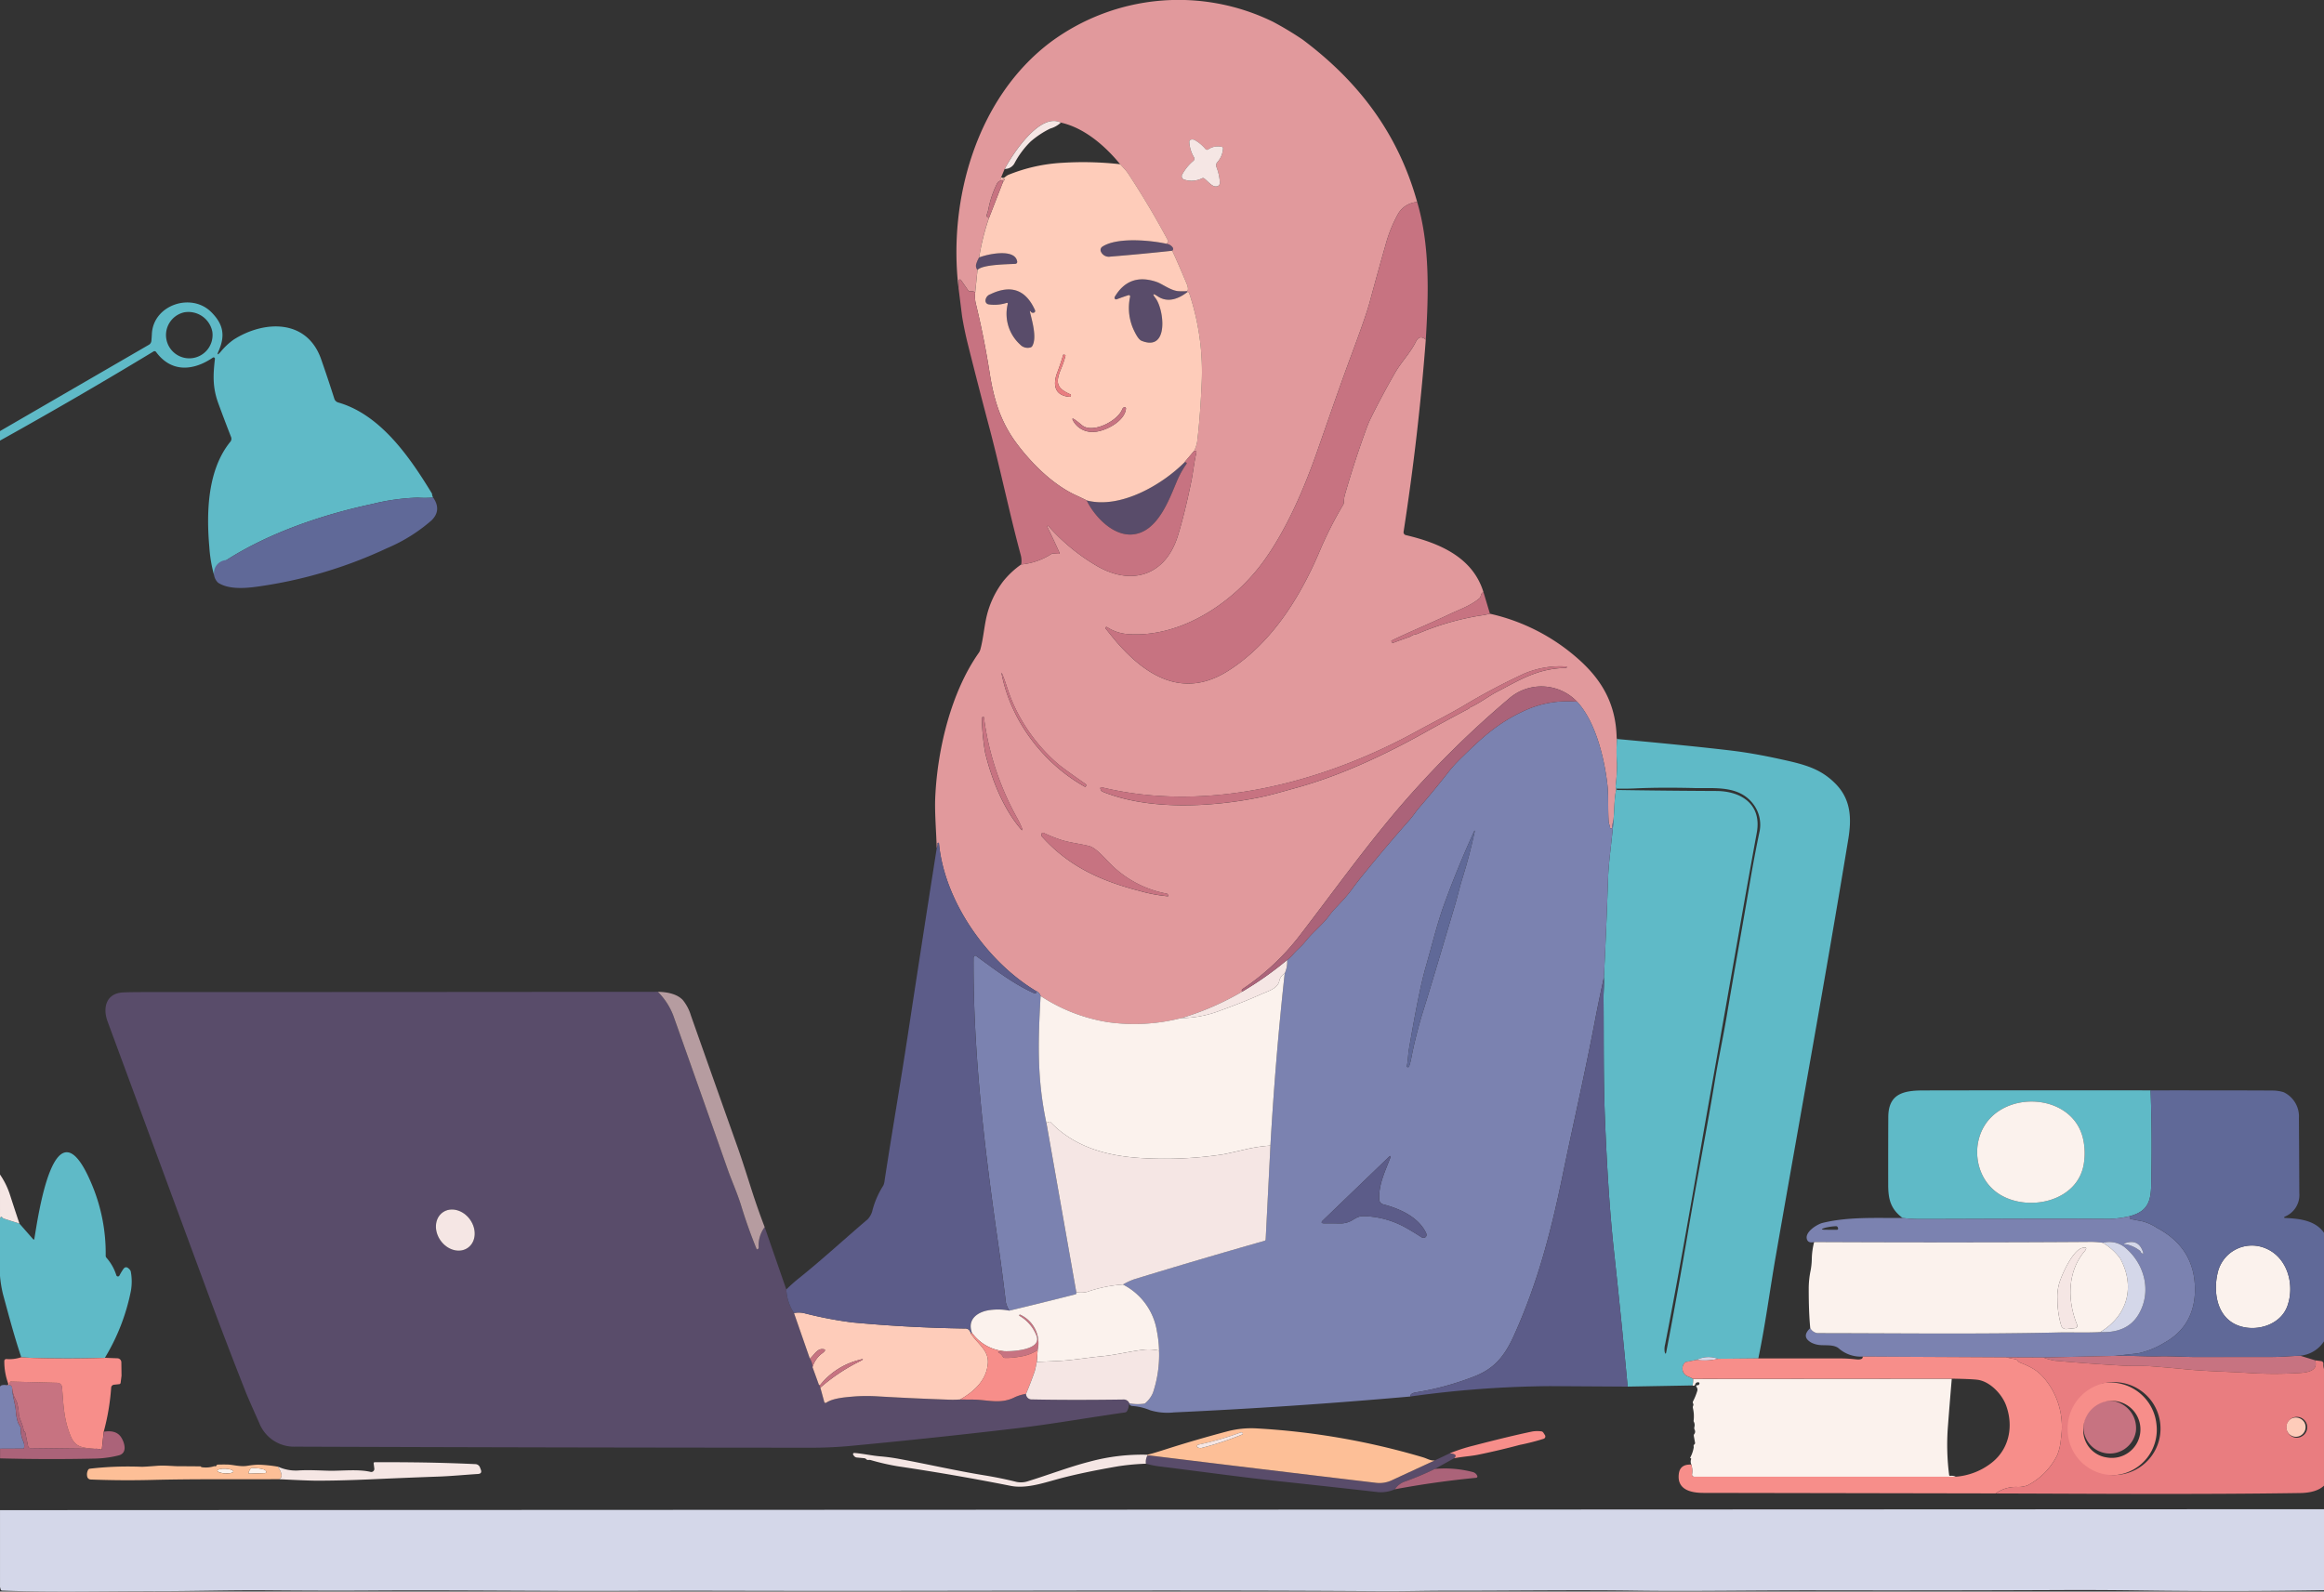<svg xmlns="http://www.w3.org/2000/svg" xmlns:xlink="http://www.w3.org/1999/xlink" width="488.5" height="334.633" viewBox="0 0 488.5 334.633">
  <rect x="0" y="0" width="488.5" height="334.633" fill="#333333" stroke="none"/>
  <defs>
    <clipPath id="clip-path">
      <rect id="Rectangle_22521" data-name="Rectangle 22521" width="488.5" height="334.633" fill="none"/>
    </clipPath>
  </defs>
  <g id="Group_45727" data-name="Group 45727" transform="translate(0 0.003)">
    <g id="Group_45726" data-name="Group 45726" transform="translate(0 -0.003)" clip-path="url(#clip-path)">
      <path id="Path_591503" data-name="Path 591503" d="M961.012,207.551a1.909,1.909,0,0,1,1.207.649q.4.477-.01.816-6.512.706-13.009,1.236a1.821,1.821,0,0,1-1.975-1.035.83.83,0,0,1,.291-1.054c3.063-2.023,10.051-1.36,13.5-.611" transform="translate(-715.803 -156.301)" fill="#594c6a"/>
      <path id="Path_591504" data-name="Path 591504" d="M840.264,221.42a1.28,1.28,0,0,1-.253-1.245,6.257,6.257,0,0,1,.6-1.369c1.775-.72,7.595-1.975,8,.887a.4.4,0,0,1-.339.446l-.028,0c-1.708.114-6.846.114-7.971,1.278" transform="translate(-634.794 -164.679)" fill="#594c6a"/>
      <path id="Path_591505" data-name="Path 591505" d="M974.48,242.887c-.016.08-.032.16-.048.243-1.737,1.34-4.031,2.295-6.168.868q-1.546-1.035-.472.372c1.8,2.366,2.881,11.354-2.958,8.954q-.649-.262-1.484-1.98a11,11,0,0,1-.9-7.28.276.276,0,0,0-.358-.319q-1.193.386-2.38.839-.458.172-.529-.267a.32.32,0,0,1,.038-.224q3.053-5.133,8.859-3.11c1.159.405,2.91,1.8,4.523,1.918a12.88,12.88,0,0,0,1.88-.014" transform="translate(-724.896 -181.691)" fill="#594c6a"/>
      <path id="Path_591506" data-name="Path 591506" d="M857.416,253.727c.434,1.946,1.541,5.5.5,7.289a.608.608,0,0,1-.377.281,2.142,2.142,0,0,1-2.161-.6,8.719,8.719,0,0,1-2.619-8.511q.072-.348-.267-.243a8.456,8.456,0,0,1-3.74.3.78.78,0,0,1-.663-.749,1.473,1.473,0,0,1,1-1.369q6.517-3.144,9.412,3.344a.383.383,0,0,1-.194.507.391.391,0,0,1-.088.028.581.581,0,0,1-.677-.324.067.067,0,0,0-.124.048" transform="translate(-640.94 -188.256)" fill="#594c6a"/>
      <path id="Path_591507" data-name="Path 591507" d="M955.664,397.974a.389.389,0,0,1,.4-.014.19.19,0,0,1,.111.243.2.2,0,0,1-.02.038,19.711,19.711,0,0,0-1.961,3.492c-1.7,4.036-4.107,10.915-9.417,11.358-4.122.344-7.977-3.8-9.622-7.165,7.022,1.851,15.757-3.216,20.508-7.953" transform="translate(-706.744 -300.722)" fill="#594c6a"/>
      <path id="Path_591508" data-name="Path 591508" d="M206.878,853.73a14.178,14.178,0,0,1,3.263,5.028q5.744,16.162,11.43,32.344c.787,2.252,2.023,4.98,2.853,7.695q1.4,4.585,3.22,9.031a.081.081,0,0,0,.129.048l.143-.076a.291.291,0,0,0,.162-.281,6.467,6.467,0,0,1,1.259-4.313l4.551,13.119a9.788,9.788,0,0,0,1.608,4.937l3.344,9.613a3.054,3.054,0,0,1,.553,1.77l1.355,3.74a1.072,1.072,0,0,1,.291.577l.825,3.01a.268.268,0,0,0,.33.188.28.28,0,0,0,.08-.036c1.527-1.035,4.375-1.174,6.168-1.331a37.364,37.364,0,0,1,5.028.024q7.328.42,14.66.673a21.892,21.892,0,0,0,2.314-.048q1.278.029,2.6.033c3.172.009,5.882,1.054,8.911-.515a9.137,9.137,0,0,1,2.318-.687,1.182,1.182,0,0,0,1.274,1.164q8.139.172,19.154.019a1.273,1.273,0,0,1,1.3.806q.215.467-.1.172a2.841,2.841,0,0,1-.429,1.507.556.556,0,0,1-.377.229c-7.662,1.083-15.447,2.471-22.97,3.358q-17.3,2.037-34.634,3.673-4.1.386-8.224.386-54.265-.024-108.529-.22a7.855,7.855,0,0,1-7.657-5.023q-2-4.461-2.7-6.149-4.317-10.915-8.358-21.863-10.4-28.189-20.809-56.373c-1.035-2.81-.344-5.853,3.148-6.087q1.164-.081,5.725-.081,53.477,0,106.788-.062m-39.91,53.812c1.707-1.222,1.9-3.875.434-5.925s-4.042-2.721-5.749-1.5-1.9,3.875-.434,5.925,4.042,2.721,5.749,1.5" transform="translate(-68.605 -645.206)" fill="#594c6a"/>
      <path id="Path_591509" data-name="Path 591509" d="M1049.961,1251.034q1.865.158.916,1.04l-4.036,2.237a60.52,60.52,0,0,1-6.555,2.743,4.216,4.216,0,0,0-1.856,1.536,7.173,7.173,0,0,1-3.63.587q-10.266-1.164-20.542-2.261c-8.372-.892-16.754-2.085-25.136-3.105a21.31,21.31,0,0,1-3.02-.6,2.792,2.792,0,0,1,.286-1.679,1.593,1.593,0,0,1,.582-.043q23.733,2.915,47.476,5.739a6.11,6.11,0,0,0,3.344-.534q4.522-2.109,9.05-4.179Z" transform="translate(-745.231 -945.468)" fill="#594c6a"/>
      <path id="Path_591510" data-name="Path 591510" d="M881.989,8.313c11.831,8.864,20.07,19.764,24.091,34.162a5.015,5.015,0,0,0-3.988,2.447,28.3,28.3,0,0,0-2.576,6.268q-1.75,6.135-3.406,12.294-.749,2.791-3.63,10.528c-2.667,7.161-4.966,13.9-7.414,20.861-2.752,7.819-6.331,16.21-11.115,22.913-6.23,8.73-17.389,16.358-28.666,15.537a9.121,9.121,0,0,1-4.36-1.45.229.229,0,0,0-.32.033q-.114.115.019.282,1.751,2.194,2.366,2.9c6.345,7.275,14.154,11.855,23.457,5.887,8.916-5.715,14.779-15,18.9-24.539a81.212,81.212,0,0,1,5.176-10.319.871.871,0,0,0,.134-.429,7.045,7.045,0,0,1,.191-1.536q2.047-7.185,4.618-14.2a21.182,21.182,0,0,1,.916-2.137q2.371-4.78,5.024-9.4c1.331-2.318,3.234-4.208,4.4-6.574q.763-1.551,2.08-.429-1.527,20.127-4.666,40.4a.616.616,0,0,0,.468.692c6.922,1.636,14.13,4.589,16.353,12.1q-.415-.153-.625.782a.755.755,0,0,1-.253.41c-1.865,1.565-4.165,2.333-6.283,3.339-4.022,1.908-8.143,3.6-12.141,5.524a.123.123,0,0,0-.067.186l.057.129a.264.264,0,0,0,.372.153q1.665-.625,3.325-1.2c.329-.115.611-.386.935-.463q.7-.162.735-.181a56.3,56.3,0,0,1,13.057-3.831,17.983,17.983,0,0,0,2.213-.42,41.656,41.656,0,0,1,18.553,9.5c5.171,4.561,7.9,9.665,8.086,16.434a1,1,0,0,0,.081.42,33.639,33.639,0,0,0,0,5.19,35.763,35.763,0,0,1-.286,4.613,1.206,1.206,0,0,0,.043.463,1.089,1.089,0,0,1,.029.553c-.363,1.908-.334,4.112-.515,6.073a12.552,12.552,0,0,0-.305,1.693.314.314,0,0,1-.057.158.219.219,0,0,1-.115.081.193.193,0,0,1-.237-.134.269.269,0,0,1-.006-.028c-.057-.472-.277-.878-.31-1.326-.176-2.548,0-5.338-.248-7.6-.62-5.644-2.5-13.4-6.369-17.565a10.358,10.358,0,0,0-14.355-.654,202.945,202.945,0,0,0-23.829,23.8c-7.08,8.41-13.028,16.721-19.974,25.78a50.8,50.8,0,0,1-12.107,11.411.561.561,0,0,0-.21.219.218.218,0,0,0,.143.334,57.843,57.843,0,0,1-12.895,5.615,39.772,39.772,0,0,1-15.376.859,36.024,36.024,0,0,1-14.183-5.51,1.652,1.652,0,0,0-1.074-1.112c-10.314-6.249-19.182-18.9-20.3-31.051a.043.043,0,0,0-.048-.043h-.134c-.073,0-.106.035-.1.105a1.909,1.909,0,0,1-.181,1c-.1-3.587-.458-7.494-.305-10.781.468-9.966,3.282-21.911,9.117-30.231a2.29,2.29,0,0,0,.358-.739c.563-2.061.749-4.193,1.169-6.283a19.608,19.608,0,0,1,3.644-8.072,18.425,18.425,0,0,1,3.774-3.53,14.17,14.17,0,0,0,6.349-2.2.552.552,0,0,1,.348-.091l1.2.076a.162.162,0,0,0,.157-.229q-1.235-2.757-2.571-5.477a.128.128,0,0,1-.019-.091.133.133,0,0,1,.1-.1.125.125,0,0,1,.148.033,41.917,41.917,0,0,0,10.395,8.511c7.39,4.16,14.316,1.693,16.83-6.483q1.5-4.861,2.867-11.65c.329-1.641.568-3.9,1.03-5.849a.267.267,0,0,0-.2-.323l-.033-.006-.243-.024a7.11,7.11,0,0,0,.615-1.827q.625-5,.949-12.17a52.07,52.07,0,0,0-2.6-19.1q-.148-.439-.453-.234.024-.124.048-.243.31-.5-.153-1.584-2.075-4.918-3.025-6.9.41-.339.01-.816a1.91,1.91,0,0,0-1.207-.649l.243-.3a.361.361,0,0,0,.038-.425q-3.811-7.127-8.248-13.882a9.234,9.234,0,0,0-.849-1.107q-.544-.611-.935-1.021c-3.182-3.883-7.542-7.652-12.465-8.74-4.389-2.223-10.175,6.664-11.8,9.741l-.735,1.751a.471.471,0,0,0-.038.2q0,.344.329.22l.243-.1a.14.14,0,0,1,.178.079.13.13,0,0,1-.011.117l-.386.611q.133-.777-.74-.281a1.135,1.135,0,0,0-.453.491,20.989,20.989,0,0,0-1.837,5.491,7.083,7.083,0,0,1-.243.816q-.277.82.4.868A49.048,49.048,0,0,0,814,54.124a6.264,6.264,0,0,0-.6,1.369,1.282,1.282,0,0,0,.253,1.245l-.482,4.708a1.6,1.6,0,0,0-1.059-.215.421.421,0,0,1-.415-.186l-1.512-2.17a.253.253,0,0,0-.463.138l-.038,1.6C807.435,42,813.513,20.506,829.065,8.823a45.188,45.188,0,0,1,46.722-4.241,68.122,68.122,0,0,1,6.2,3.731m-19.85,23.108a.412.412,0,0,1-.548-.076,8.354,8.354,0,0,0-2.09-1.789,1.166,1.166,0,0,0-.992-.191.45.45,0,0,0-.329.5,7.029,7.029,0,0,0,.988,3.21.587.587,0,0,1-.091.716,9.959,9.959,0,0,0-2.438,3,.74.74,0,0,0,.417.959l.055.019a5,5,0,0,0,3.759-.277.417.417,0,0,1,.444.038c.744.525,1.646,1.779,2.538,1.67a.768.768,0,0,0,.749-.911,10.539,10.539,0,0,0-.716-3.177.971.971,0,0,1,.177-1,4.683,4.683,0,0,0,1.207-2.924.289.289,0,0,0-.229-.3,3.518,3.518,0,0,0-2.9.539m55.023,117.331c2.085-.94,4.041-2.462,5.83-3.382,4.77-2.466,8.453-4.852,14.364-4.942a.133.133,0,0,0,.148-.148v-.119c0-.019-.006-.03-.029-.033a19.24,19.24,0,0,0-9.069,1.57,133.238,133.238,0,0,0-12.5,6.636c-3.158,1.87-6.483,3.525-10.013,5.462-19.626,10.762-43.865,17.145-66.148,11.726a.21.21,0,0,0-.256.15.212.212,0,0,0,0,.117l.052.167a.8.8,0,0,0,.482.52c9.7,3.917,22.636,3.22,32.673,1.221,2.572-.515,5.41-1.36,8.091-2.1,9.341-2.581,18.662-6.984,27.111-11.712q4.38-2.452,8.826-4.785a.707.707,0,0,1,.124-.048.217.217,0,0,0,.148-.129.308.308,0,0,1,.162-.167m-95.963-.739c-1.193-2.7-1.527-4.484-2.433-6.526a.029.029,0,1,0-.057.014c1.856,9.894,8.74,18.987,17.489,23.881a.155.155,0,0,0,.248-.081l.048-.11a.284.284,0,0,0-.1-.353q-4.947-3.44-6.077-4.456a36.316,36.316,0,0,1-9.121-12.37m.6,23.614a59.075,59.075,0,0,1-6.788-20.828q-.01-.09-.1-.072l-.134.029a.226.226,0,0,0-.2.258,49.124,49.124,0,0,0,.677,7.146c1.321,5.481,3.7,11.6,7.366,15.962q.758.9.32-.191a18.589,18.589,0,0,0-1.145-2.3m26.057,15.709a32.715,32.715,0,0,0,5.8,1.093q.139.01.1-.124l-.067-.215a.31.31,0,0,0-.234-.215,22.47,22.47,0,0,1-12.055-6.469c-1.035-1.021-2.81-3.149-4.222-3.521-1.732-.463-4.227-.725-6.116-1.369a31.824,31.824,0,0,1-3.473-1.407.332.332,0,0,0-.444.152l0,.01a.67.67,0,0,0,.2.749c5.706,6.268,12.456,9.24,20.523,11.316" transform="translate(-608.191 0.003)" fill="#e1999c"/>
      <path id="Path_591511" data-name="Path 591511" d="M90.811,300.549a1.641,1.641,0,0,0,.243.825,22.539,22.539,0,0,1-3.277.019,45.086,45.086,0,0,0-9.536,1.336C67.8,304.962,56.65,308.74,47.6,314.517a5.227,5.227,0,0,0-2.6,3.182,29.211,29.211,0,0,1-1-5.93c-.644-7.366-.367-16.272,4.422-22.13a.978.978,0,0,0,.153-.983q-1.369-3.5-2.691-7.108c-1.207-3.311-1.107-5.906-.706-9.331a.282.282,0,0,0-.434-.267c-4.122,2.81-8.711,3.168-11.917-1.154a.407.407,0,0,0-.6-.115Q16.549,280.189,0,289.4v-2L31.3,269.25a1.048,1.048,0,0,0,.52-.816q.067-.711.105-1.479c.3-6.087,8.31-8.773,12.5-4.556,2.481,2.49,2.982,4.852,1.536,8.143q-.572,1.3.377.239a14.2,14.2,0,0,1,2.753-2.6c6.383-4.088,15.418-4.427,18.409,4.1q1.45,4.141,2.776,8.315a1.188,1.188,0,0,0,.811.787c8.907,2.552,15.056,11.492,19.717,19.158M44.63,266.5a5.114,5.114,0,0,0-5.972-4.056A4.894,4.894,0,1,0,44.63,266.5Z" transform="translate(0 -196.762)" fill="#5fbac7"/>
      <path id="Path_591512" data-name="Path 591512" d="M1382.832,636.132q15.962,1.46,24.21,2.457,4.36.529,9.784,1.708c5.166,1.121,8.692,1.937,11.96,5.271,3.177,3.244,3.392,7.151,2.657,11.611-4.818,29.224-10.132,58.367-15.223,87.544-1.259,7.2-2.194,14.5-3.693,21.653l-8.429.076a5.687,5.687,0,0,0-4.584.238l-2.142.42a.583.583,0,0,0-.372.243,1.775,1.775,0,0,0,.826,2.834q.577.248,1.006.482a4.327,4.327,0,0,1-.143,1.379l-13.629.243q-1.336-14.421-2.9-28.733-1.24-11.435-1.889-28.174c-.315-8.129-.205-16.53-.276-24.788-.01-1.216.153-2.872.081-4.374q.51-10.161.868-20.642c.138-4.055.859-8.329,1.155-12.556.181-1.961.153-4.165.515-6.073a1.1,1.1,0,0,0-.029-.553,1.211,1.211,0,0,1-.043-.463,35.694,35.694,0,0,0,.286-4.613,33.639,33.639,0,0,1,0-5.19m16.1,10.309c-4.122-.091-8.21-.11-12.332.081q-1.889.086-3.788.038a.038.038,0,0,0-.043.043v.124a.105.105,0,0,0,.115.124q10.413.162,20.813.21c5.3.024,9.613,2.838,8.511,8.8-2.381,12.876-5.238,29.572-9.369,52.7-3.4,19.025-6.326,36.642-9.9,54.88a3.863,3.863,0,0,0-.091,1.527q.2.8.348-.01,2.509-13.062,4.733-26.195c1.755-10.352,3.8-20.652,5.51-31.018.74-4.475,1.756-9.221,2.452-13.362,1.574-9.4,3.3-18.777,4.89-28.184q.877-5.181,1.951-10.328a7.177,7.177,0,0,0-1.221-6c-3.02-4.064-8.143-3.325-12.575-3.425" transform="translate(-1042.934 -480.756)" fill="#5fbac7"/>
      <path id="Path_591513" data-name="Path 591513" d="M1680.119,938.55q.32,8.625.167,17.307c-.081,4.675.3,7.876-4.527,9.135a21.645,21.645,0,0,1-4.332.582c-13.3-.1-26.591.014-39.9.029a30.814,30.814,0,0,1-3.54-.224c-2.547-1.913-3.02-3.974-3.024-7.022q-.014-7.094.019-14.188c.019-4.837,3.063-5.6,7.347-5.605q23.59-.048,47.786-.014m-14.22,10.061c-2.075-8.635-14.135-10.028-19.574-4.117-4.146,4.508-3.373,12.3,1.8,15.752,6.054,4.031,16.916,1.779,18-6.55a13.853,13.853,0,0,0-.224-5.085" transform="translate(-1228.066 -709.298)" fill="#5fbac7"/>
      <path id="Path_591514" data-name="Path 591514" d="M22.04,1035.075q-7.5.243-15,.019-1.4-.043-2.567-.148c-1.5-4.456-2.633-8.8-3.859-13.291A25.925,25.925,0,0,1,0,1017.839v-12.151q.1.034.143-.181a.129.129,0,0,1,.153-.1.132.132,0,0,1,.067.037l.162.172a.7.7,0,0,0,.315.2l3.249,1.045,2.857,3.258q.215.243.272-.077c.711-3.979,4.227-30.56,12.179-11.191a37.29,37.29,0,0,1,2.819,14.755.608.608,0,0,0,.157.425,10.21,10.21,0,0,1,2.08,3.688.353.353,0,0,0,.654.052,13.737,13.737,0,0,1,.8-1.336q.587-.868,1.412.157a.814.814,0,0,1,.181.406,11.3,11.3,0,0,1,.01,4.026,43.327,43.327,0,0,1-5.467,14.054" transform="translate(0 -749.593)" fill="#5fbac7"/>
      <path id="Path_591515" data-name="Path 591515" d="M1061.869,603.768c3.869,4.165,5.748,11.922,6.368,17.565.243,2.261.072,5.052.248,7.6.033.448.253.854.31,1.326a.194.194,0,0,0,.216.168l.027-.006a.219.219,0,0,0,.115-.081.315.315,0,0,0,.057-.157,12.489,12.489,0,0,1,.305-1.694c-.3,4.227-1.016,8.5-1.155,12.556q-.358,10.481-.868,20.642-1.045,4.723-1.927,9.336c-2.075,10.9-4.58,21.71-6.812,32.578-2.5,12.1-5.3,22.55-10.066,33.169-1.922,4.289-3.969,7.084-8.368,8.816a59.425,59.425,0,0,1-12.3,3.373q-1.288.2-1.221.878-24.783,2.2-49.694,3.344a12.588,12.588,0,0,1-5.014-.458,11.615,11.615,0,0,0-3.8-.892,1.348,1.348,0,0,1-.649-.382q.31.3.1-.172a9.562,9.562,0,0,0,3.044.081.676.676,0,0,0,.391-.2,5.862,5.862,0,0,0,1.517-2.1,24.913,24.913,0,0,0,1.283-8.883,22.885,22.885,0,0,0-.439-4.007,13.355,13.355,0,0,0-7.151-9.875,13.55,13.55,0,0,1,2.371-1.107q13.62-4.179,27.373-8.076a.33.33,0,0,0,.258-.324l1-19.7q1.035-18.247,3-36.184a5.942,5.942,0,0,0,.52-2.848,7.32,7.32,0,0,0,1.288-1.216c.811-.964,1.746-1.651,2.5-2.614,1.555-1.961,3.6-3.559,4.9-5.3q.783-1.04,1.112-1.393,1.04-1.088,2.056-2.2A28.669,28.669,0,0,0,1014.66,643q1.2-1.627,2.481-3.187.353-.434.711-.868,4.3-5.272,8.811-10.366c.7-.792,1.288-1.727,1.913-2.452q3.373-3.907,6.541-7.976a32.031,32.031,0,0,1,2.595-2.772c4-3.912,7.39-7.113,12.971-9.689a21.433,21.433,0,0,1,11.187-1.922m-35.33,76.667a14.489,14.489,0,0,0,.458-1.756,93.934,93.934,0,0,1,2.514-9.942c2.28-7.323,4.422-14.689,6.621-22.04.52-1.732,1.006-3.893,1.608-5.815,1.116-3.573,1.822-6.378,2.533-9.593q.186-.83-.172-.057-3.33,7.284-6.14,14.98c-1.522,4.155-2.633,8.821-3.917,13.267q-1.407,4.856-3.545,17.355-.1.6-.2,1.808a17.073,17.073,0,0,1-.248,1.8.086.086,0,0,0,.067.115l.139.033a.239.239,0,0,0,.286-.157m-14.669,33.012a4.828,4.828,0,0,0,2.538-.568c1.259-.749,1.627-1.011,2.891-.954a19.008,19.008,0,0,1,8.587,2.447q1.593.9,3.125,1.9a1.02,1.02,0,0,0,.572.191.585.585,0,0,0,.563-.348.9.9,0,0,0-.091-.749c-1.636-3.33-5.586-5.047-8.969-5.93a1.111,1.111,0,0,1-.83-1.016c-.167-3.091,1.221-5.882,2.271-8.639q.334-.873-.339-.224L1008.43,712.8q-.658.63.253.63,1.445,0,3.187.014" transform="translate(-730.347 -456.221)" fill="#7b82b0"/>
      <path id="Path_591516" data-name="Path 591516" d="M850.83,829.942a1.652,1.652,0,0,1,1.073,1.112c-.553,9.751-.754,17.436,1.216,26.7l6.278,35.583a.46.46,0,0,1,0,.315.3.3,0,0,1-.224.148q-7.032,1.789-13.844,3.416a6.615,6.615,0,0,1-.725-1.7q-.73-6.178-1.612-12.332c-2.862-19.96-5.291-39.948-5.186-60.142a.532.532,0,0,1,.286-.472q.086-.043.3.1c3.873,2.81,7.781,5.844,12.074,7.766a.525.525,0,0,0,.482,0q.205-.115.043-.282a.729.729,0,0,1-.153-.21" transform="translate(-633.166 -621.647)" fill="#7b82b0"/>
      <path id="Path_591517" data-name="Path 591517" d="M1622.192,1046.855q-.162.548.263.63l2.376.458a10.39,10.39,0,0,1,3.082,1.393q7.366,3.935,7.919,11.645c.391,5.453-1.6,9.889-6.435,12.518a17.5,17.5,0,0,1-5.51,2.214q-2.442.272-4.876.525l-14.994.339-7.9-.034-30.078-.158a7.072,7.072,0,0,1-5.047-1.731c-.892-.759-2.442-.62-3.535-.673a5.082,5.082,0,0,1-2.18-.51q-2.242-1.236-.267-3.072a1.987,1.987,0,0,0,1.608,1.064c16.878.01,33.794.243,50.667-.148,2.476-.057,5.767.086,8.678-.081q5.7.248,8.052-3.707c2.824-4.747,1.336-10.719-2.991-14.2a5.314,5.314,0,0,0-4.513-.868,18.057,18.057,0,0,0-3.244-.186q-24.563.172-57.441.029-1.169.272-1.479-.482c-.644-1.565,2.094-3.268,3.292-3.554,5.419-1.307,11.044-.992,16.787-1.026a30.817,30.817,0,0,0,3.54.224c13.305-.014,26.591-.129,39.9-.028a21.665,21.665,0,0,0,4.331-.582m-64.03,2.438q-1.393.415,0,.425l2.443.014a.257.257,0,0,0,.26-.252.252.252,0,0,0-.011-.077l-.048-.153a.389.389,0,0,0-.4-.277,11.2,11.2,0,0,0-2.247.32m63.371,3.516a6.93,6.93,0,0,1,2.714,1.278.505.505,0,0,1,.215.253.608.608,0,0,0,.334.357q.291.129.2-.176-.859-2.819-3.507-2.075-1.1.305.043.363" transform="translate(-1174.499 -791.16)" fill="#7b82b0"/>
      <path id="Path_591518" data-name="Path 591518" d="M1.46,1192.063a.61.61,0,0,0,.472-.09.929.929,0,0,1,.606.51c.038,1.727.639,3.33.782,4.923a10.667,10.667,0,0,0,.439,2.457,6.144,6.144,0,0,0,.472.887.853.853,0,0,1,.114.43,6.262,6.262,0,0,0,.6,2.819,2.319,2.319,0,0,1,.119,1.155.238.238,0,0,1-.267.253L0,1205.429V1192.4q.2-.506,1.46-.334" transform="translate(0 -900.832)" fill="#7b82b0"/>
      <path id="Path_591519" data-name="Path 591519" d="M1831.151,1070.905a6.936,6.936,0,0,0-2.714-1.278q-1.14-.057-.043-.363,2.648-.744,3.506,2.075.091.306-.2.177a.608.608,0,0,1-.334-.358.506.506,0,0,0-.215-.253" transform="translate(-1381.402 -807.978)" fill="#d4d7e9"/>
      <path id="Path_591520" data-name="Path 591520" d="M1807.971,1069.36a5.314,5.314,0,0,1,4.513.868c4.327,3.478,5.815,9.45,2.991,14.2q-2.352,3.955-8.053,3.706c5.734-3.435,7.437-9.565,4.188-15.485a12.435,12.435,0,0,0-3.64-3.287" transform="translate(-1365.959 -808.06)" fill="#d4d7e9"/>
      <path id="Path_591521" data-name="Path 591521" d="M1464.487,1168.521a12.412,12.412,0,0,1-4.585.239,5.687,5.687,0,0,1,4.585-.239" transform="translate(-1103.321 -882.824)" fill="#d4d7e9"/>
      <path id="Path_591522" data-name="Path 591522" d="M488.5,1299.12v17.036q-19.192.315-38.4.048-8.53-.119-17.055-.081-25.4.11-50.806.062c-13.352-.023-27.082.22-38.164.062-13.343-.191-26.724.034-40.072.014-4.618-.01-9.5.138-13.83.1-44.681-.31-89.008.019-134.056-.086q-12.909-.034-25.823.014c-17.465.067-34.944-.186-52.413-.067q-9.25.062-21.944-.048c-7.265-.062-15.814.191-23.495.181-10.638-.014-21.353.258-31.976-.119a.318.318,0,0,1-.325-.253l-.138-.5V1299.32Z" transform="translate(0 -981.809)" fill="#d4d7e9"/>
      <path id="Path_591523" data-name="Path 591523" d="M869.571,139.986q.391.41.935,1.021a9.234,9.234,0,0,1,.849,1.107q4.437,6.755,8.248,13.882a.362.362,0,0,1-.038.425l-.243.3c-3.444-.749-10.433-1.412-13.5.611a.83.83,0,0,0-.291,1.054,1.821,1.821,0,0,0,1.975,1.035q6.5-.529,13.009-1.235.949,1.98,3.025,6.9.463,1.087.153,1.584a12.883,12.883,0,0,1-1.88.014c-1.612-.115-3.363-1.512-4.522-1.918q-5.806-2.023-8.859,3.11a.32.32,0,0,0-.038.224q.071.439.529.267,1.188-.453,2.381-.839a.277.277,0,0,1,.358.319,11,11,0,0,0,.9,7.28q.835,1.717,1.484,1.98c5.839,2.4,4.761-6.588,2.958-8.954q-1.073-1.407.472-.372c2.137,1.426,4.432.472,6.168-.868q.306-.205.453.234a52.08,52.08,0,0,1,2.6,19.1q-.325,7.166-.949,12.17a7.107,7.107,0,0,1-.615,1.827l-2.1,2.481c-4.751,4.737-13.486,9.8-20.508,7.953q-1.121-.558-2.361-1.131c-4.8-2.228-9.274-6.7-12.4-10.91-3.444-4.642-4.8-9.45-5.625-14.736q-1.169-7.471-2.963-14.813a6.73,6.73,0,0,1-.072-2.166l.482-4.708c1.126-1.164,6.264-1.164,7.972-1.278a.4.4,0,0,0,.37-.42c0-.01,0-.019,0-.028-.4-2.862-6.221-1.608-8-.887a49.008,49.008,0,0,1,2.085-8.344l2.872-7.385.386-.611a.131.131,0,0,0-.046-.184.143.143,0,0,0-.121-.012l-.243.1q-.325.124-.329-.219a.471.471,0,0,1,.038-.2.636.636,0,0,0,.84-.086,3.2,3.2,0,0,1,.639-.424,35.212,35.212,0,0,1,11.335-2.538,69.769,69.769,0,0,1,12.189.3m-18.858,30.9a.581.581,0,0,0,.677.324.386.386,0,0,0,.309-.448.381.381,0,0,0-.028-.087q-2.9-6.488-9.412-3.344a1.472,1.472,0,0,0-1,1.369.78.78,0,0,0,.663.749,8.457,8.457,0,0,0,3.74-.3q.339-.1.267.243a8.719,8.719,0,0,0,2.619,8.511,2.143,2.143,0,0,0,2.161.6.608.608,0,0,0,.377-.281c1.045-1.789-.062-5.343-.5-7.289a.067.067,0,0,1,.124-.048m6.86,9.24q-.529,1.837-1.2,3.583c-.992,2.567-.663,4.9,2.543,5.185a.229.229,0,0,0,.229-.134q.033-.071.062-.138a.184.184,0,0,0-.082-.246l0,0c-3-1.331-3.182-2.509-1.937-5.477a19.215,19.215,0,0,0,.882-2.633.137.137,0,0,0-.11-.186l-.2-.057a.136.136,0,0,0-.186.105M870,191.527c-.954,2.476-6.268,5.185-8.468,3.334q-.887-.744-1.484-1.154-.816-.558-.32.3a4.548,4.548,0,0,0,4.193,2.266c2.2.024,6.626-2.128,6.865-4.9a.277.277,0,0,0-.406-.267.788.788,0,0,0-.381.424" transform="translate(-634.113 -105.467)" fill="#feccba"/>
      <path id="Path_591524" data-name="Path 591524" d="M683.281,1129.944a5.84,5.84,0,0,1,1.932-.014,82.8,82.8,0,0,0,10.319,2q11.779,1.1,23.609,1.278a1.146,1.146,0,0,1,1.288,1.021c1.345,2.123,3.769,3.5,3.621,6.168-.2,3.621-2.891,6.063-5.82,7.728a21.91,21.91,0,0,1-2.314.047q-7.332-.253-14.66-.673a37.45,37.45,0,0,0-5.028-.024c-1.794.158-4.642.3-6.168,1.331a.272.272,0,0,1-.375-.074.26.26,0,0,1-.035-.079l-.825-3.01a38.431,38.431,0,0,1,7.738-5.257q2.476-1.207-.158-.405a15.305,15.305,0,0,0-7.509,4.976q-.11.138-.134.138a.463.463,0,0,1-.229-.029l-1.355-3.74a5.559,5.559,0,0,1,2.09-2.943q1.216-.93-.31-.83a1.617,1.617,0,0,0-.768.386c-.587.444-.93,1.068-1.565,1.617Z" transform="translate(-516.39 -853.889)" fill="#feccba"/>
      <path id="Path_591525" data-name="Path 591525" d="M1971.39,1221.16a2.037,2.037,0,1,1-2.908-.637,2.108,2.108,0,0,1,2.908.637" transform="translate(-1487.042 -922.152)" fill="#feccba"/>
      <path id="Path_591526" data-name="Path 591526" d="M729.079,756.581a.728.728,0,0,0,.153.21q.162.167-.043.282a.524.524,0,0,1-.482,0c-4.294-1.922-8.2-4.956-12.074-7.766q-.21-.148-.3-.1a.531.531,0,0,0-.286.472c-.105,20.194,2.323,40.182,5.186,60.142q.882,6.154,1.612,12.332a6.617,6.617,0,0,0,.725,1.7,12.252,12.252,0,0,0-3.812-.153c-2.581.248-5.152,1.789-4.045,4.809l-.262.119a1.146,1.146,0,0,0-1.288-1.021q-11.831-.177-23.609-1.278a82.772,82.772,0,0,1-10.319-2,5.84,5.84,0,0,0-1.932.014A9.791,9.791,0,0,1,676.7,819.4a33.307,33.307,0,0,1,2.662-2.376c4.938-3.955,9.613-8.282,14.436-12.384a4.1,4.1,0,0,0,1.021-1.942,18.211,18.211,0,0,1,2.261-5.143,3.213,3.213,0,0,0,.272-1.049c1.569-10.247,3.344-20.466,4.9-30.713q2.982-19.6,6.068-39.2a1.911,1.911,0,0,0,.181-1q-.01-.1.1-.1h.134a.043.043,0,0,1,.048.043c1.116,12.155,9.984,24.8,20.3,31.051" transform="translate(-511.415 -548.286)" fill="#5c5c89"/>
      <path id="Path_591527" data-name="Path 591527" d="M1254.413,841.21c.071,1.5-.091,3.158-.081,4.375.072,8.258-.038,16.659.277,24.788q.649,16.74,1.889,28.175,1.56,14.312,2.9,28.733l-16.3-.1a223.359,223.359,0,0,0-29.372,2.175q-.067-.673,1.221-.878a59.425,59.425,0,0,0,12.3-3.373c4.4-1.732,6.445-4.527,8.367-8.816,4.766-10.619,7.571-21.067,10.066-33.169,2.232-10.867,4.737-21.682,6.812-32.578q.883-4.613,1.928-9.336" transform="translate(-917.266 -635.744)" fill="#5c5c89"/>
      <path id="Path_591528" data-name="Path 591528" d="M1141.1,1009.285q-1.742-.014-3.187-.014-.911,0-.253-.63l13.758-13.248q.673-.649.339.224c-1.05,2.757-2.438,5.548-2.271,8.639a1.111,1.111,0,0,0,.83,1.016c3.382.882,7.332,2.6,8.969,5.93a.9.9,0,0,1,.091.749.585.585,0,0,1-.563.348,1.018,1.018,0,0,1-.573-.191q-1.531-1-3.125-1.9a19.008,19.008,0,0,0-8.587-2.447c-1.264-.057-1.631.2-2.891.954a4.829,4.829,0,0,1-2.538.568" transform="translate(-859.579 -752.059)" fill="#5c5c89"/>
      <path id="Path_591529" data-name="Path 591529" d="M852.556,155.737l-2.872,7.385q-.678-.048-.4-.868a7.135,7.135,0,0,0,.243-.816,20.993,20.993,0,0,1,1.837-5.491,1.136,1.136,0,0,1,.453-.491q.873-.5.739.281" transform="translate(-641.785 -117.339)" fill="#c77381"/>
      <path id="Path_591530" data-name="Path 591530" d="M1016.854,173.905c2.714,9.174,2.39,19.468,1.808,28.933q-1.317-1.121-2.08.429c-1.169,2.366-3.072,4.255-4.4,6.574q-2.652,4.623-5.023,9.4a21.2,21.2,0,0,0-.916,2.137q-2.571,7.018-4.618,14.2a7.048,7.048,0,0,0-.191,1.536.872.872,0,0,1-.133.429,81.263,81.263,0,0,0-5.176,10.319c-4.122,9.541-9.985,18.824-18.9,24.539-9.3,5.968-17.112,1.388-23.457-5.887q-.615-.706-2.366-2.9-.134-.167-.019-.282a.229.229,0,0,1,.319-.033,9.122,9.122,0,0,0,4.36,1.45c11.277.821,22.436-6.807,28.666-15.537,4.785-6.7,8.363-15.094,11.115-22.913,2.447-6.96,4.747-13.7,7.413-20.861q2.882-7.738,3.631-10.528,1.655-6.159,3.406-12.294a28.272,28.272,0,0,1,2.576-6.268,5.015,5.015,0,0,1,3.988-2.447" transform="translate(-718.965 -131.428)" fill="#c77381"/>
      <path id="Path_591531" data-name="Path 591531" d="M828.468,243.278a6.716,6.716,0,0,0,.072,2.166q1.794,7.342,2.962,14.813c.825,5.286,2.18,10.094,5.624,14.736,3.13,4.212,7.6,8.682,12.4,10.91q1.24.572,2.361,1.131c1.646,3.368,5.5,7.509,9.622,7.165,5.31-.444,7.714-7.323,9.417-11.358a19.736,19.736,0,0,1,1.961-3.492.187.187,0,0,0-.051-.261.21.21,0,0,0-.039-.021.388.388,0,0,0-.4.014l2.1-2.481.243.024a.268.268,0,0,1,.235.3.276.276,0,0,1-.006.033c-.463,1.946-.7,4.208-1.031,5.849q-1.369,6.789-2.867,11.65c-2.514,8.176-9.441,10.643-16.83,6.483a41.921,41.921,0,0,1-10.395-8.511.125.125,0,0,0-.148-.033.133.133,0,0,0-.1.1.128.128,0,0,0,.019.091q1.336,2.719,2.572,5.477a.162.162,0,0,1-.081.215.161.161,0,0,1-.077.014l-1.2-.076a.552.552,0,0,0-.348.091,14.17,14.17,0,0,1-6.349,2.2,4.74,4.74,0,0,0-.1-1.994c-2.266-8.344-4.246-17.913-6.6-26.8q-2.309-8.706-4.494-17.441-.744-2.972-1.231-5.92l-.739-5.9.038-1.6a.253.253,0,0,1,.463-.138l1.512,2.17a.421.421,0,0,0,.415.186,1.6,1.6,0,0,1,1.059.215" transform="translate(-623.479 -181.829)" fill="#c77381"/>
      <path id="Path_591532" data-name="Path 591532" d="M933.42,350.929a.788.788,0,0,1,.382-.425.277.277,0,0,1,.406.267c-.239,2.777-4.661,4.928-6.865,4.9a4.548,4.548,0,0,1-4.193-2.266q-.5-.859.32-.3.6.41,1.484,1.154c2.2,1.851,7.514-.859,8.468-3.334" transform="translate(-697.528 -264.869)" fill="#c77381"/>
      <path id="Path_591533" data-name="Path 591533" d="M1216.786,510.05l1.327,4.427a17.987,17.987,0,0,1-2.214.42,56.312,56.312,0,0,0-13.057,3.831q-.038.019-.735.181c-.324.076-.606.348-.935.463q-1.66.577-3.325,1.2a.264.264,0,0,1-.372-.153l-.057-.129a.123.123,0,0,1,.067-.186c4-1.927,8.12-3.616,12.141-5.524,2.118-1.007,4.418-1.775,6.283-3.339a.754.754,0,0,0,.253-.41q.21-.935.625-.782" transform="translate(-904.933 -385.453)" fill="#c77381"/>
      <path id="Path_591534" data-name="Path 591534" d="M1024.467,582.4a.217.217,0,0,1-.148.129.71.71,0,0,0-.124.048q-4.446,2.333-8.825,4.785c-8.449,4.728-17.77,9.131-27.111,11.712-2.681.744-5.519,1.589-8.091,2.1-10.037,2-22.97,2.7-32.673-1.221a.8.8,0,0,1-.482-.52l-.052-.167a.21.21,0,0,1,.253-.267c22.283,5.419,46.522-.964,66.148-11.726,3.53-1.937,6.855-3.592,10.013-5.462a133.317,133.317,0,0,1,12.5-6.636,19.242,19.242,0,0,1,9.069-1.57c.022,0,.032.014.029.033v.119a.133.133,0,0,1-.148.148c-5.911.091-9.593,2.476-14.364,4.942-1.789.921-3.745,2.443-5.83,3.382a.31.31,0,0,0-.162.167" transform="translate(-715.658 -433.482)" fill="#c77381"/>
      <path id="Path_591535" data-name="Path 591535" d="M861.949,579.207c.906,2.042,1.24,3.831,2.433,6.526A36.318,36.318,0,0,0,873.5,598.1q1.131,1.017,6.077,4.456a.284.284,0,0,1,.1.353l-.048.11a.155.155,0,0,1-.248.081c-8.749-4.895-15.633-13.987-17.489-23.881a.03.03,0,1,1,.057-.014" transform="translate(-651.374 -437.718)" fill="#c77381"/>
      <path id="Path_591536" data-name="Path 591536" d="M852.2,638a18.57,18.57,0,0,1,1.145,2.3q.439,1.087-.319.191c-3.664-4.365-6.044-10.481-7.366-15.962a49.085,49.085,0,0,1-.678-7.146.226.226,0,0,1,.2-.258l.133-.029c.057-.013.089.011.1.071A59.066,59.066,0,0,0,852.2,638" transform="translate(-638.592 -466.369)" fill="#c77381"/>
      <path id="Path_591537" data-name="Path 591537" d="M916.955,729.056c-8.067-2.075-14.817-5.047-20.523-11.316a.67.67,0,0,1-.2-.749.331.331,0,0,1,.438-.167l.01,0a31.822,31.822,0,0,0,3.473,1.407c1.889.644,4.384.906,6.116,1.369,1.412.372,3.187,2.5,4.222,3.521a22.47,22.47,0,0,0,12.055,6.469.31.31,0,0,1,.234.215l.067.215q.043.134-.1.124a32.716,32.716,0,0,1-5.8-1.093" transform="translate(-677.294 -541.717)" fill="#c77381"/>
      <path id="Path_591538" data-name="Path 591538" d="M867.3,1139.08a9.006,9.006,0,0,1-3.75,1.369,13.98,13.98,0,0,1-3.182.267.47.47,0,0,1-.391-.248,2.1,2.1,0,0,0-.806-.825q-.382-.22.052-.258l1.016-.086c1.584.077,7.986-.2,6.817-3.206a8.18,8.18,0,0,0-3.659-4.255.025.025,0,0,1-.01-.038l.057-.11a.13.13,0,0,1,.186-.062,6.575,6.575,0,0,1,3.669,7.452" transform="translate(-649.186 -855.215)" fill="#c77381"/>
      <path id="Path_591539" data-name="Path 591539" d="M697.525,1165.11a3.054,3.054,0,0,0-.553-1.77c.635-.549.978-1.174,1.565-1.617a1.616,1.616,0,0,1,.768-.386q1.527-.1.31.83a5.559,5.559,0,0,0-2.09,2.944" transform="translate(-526.737 -877.672)" fill="#c77381"/>
      <path id="Path_591540" data-name="Path 591540" d="M1812.489,1166.991l3.139.969c.806,2.461-2.171,2.614-3.855,2.7a85.052,85.052,0,0,1-10.328-.057c-4.317-.272-8.673-.334-12.928-.749q-3.573-.353-7.156-.63c-1.885-.148-4.127-.038-5.725-.124q-7.347-.41-14.669-1.059a11.9,11.9,0,0,1-2.452-.673l14.994-.339c3.13-.1,6.226.162,9.355.091,2.624-.057,5.548.148,7.852.148q7.867-.014,15.733-.01,1.384,0,3.02-.105,1.589-.1,3.02-.162" transform="translate(-1328.998 -881.953)" fill="#c77381"/>
      <path id="Path_591541" data-name="Path 591541" d="M705.076,1175.98a1.072,1.072,0,0,0-.291-.577.462.462,0,0,0,.229.029q.024,0,.134-.139a15.305,15.305,0,0,1,7.509-4.976q2.634-.8.158.406a38.428,38.428,0,0,0-7.738,5.257" transform="translate(-532.641 -884.225)" fill="#c77381"/>
      <path id="Path_591542" data-name="Path 591542" d="M25.938,1203.4l-13.605-.157a.463.463,0,0,1-.448-.367l-.625-3.025a.078.078,0,0,0-.1-.067.227.227,0,0,1-.167-.052.042.042,0,0,1-.019-.034c-.129-1.369-.84-2.328-1.035-3.554a10.97,10.97,0,0,0-.415-2.557,10.144,10.144,0,0,0-.5-1.007,6.569,6.569,0,0,1-.515-2.147.931.931,0,0,0-.606-.511.934.934,0,0,0,.172-.5.167.167,0,0,1,.191-.167l9.784.258a1,1,0,0,1,.964.9c.324,3.693.324,6.674,1.822,10.309,1.035,2.51,2.738,2.423,5.095,2.672" transform="translate(-5.978 -898.78)" fill="#c77381"/>
      <path id="Path_591543" data-name="Path 591543" d="M1803.935,1212.249a5.546,5.546,0,1,1-4.987-6.437,5.767,5.767,0,0,1,4.987,6.437" transform="translate(-1354.98 -911.277)" fill="#c77381"/>
      <path id="Path_591544" data-name="Path 591544" d="M945.677,837.987q-1.961,17.937-3,36.184a32.594,32.594,0,0,0-5.061.754q-4.26.987-4.976,1.1a81.3,81.3,0,0,1-17.136.763c-7.165-.434-13.935-2.266-19.02-7.519a.334.334,0,0,0-.415-.076l-.482.219c-1.97-9.259-1.77-16.945-1.216-26.7a36.025,36.025,0,0,0,14.183,5.51,39.772,39.772,0,0,0,15.375-.859,23.319,23.319,0,0,0,8.267-1.612q4.461-1.589,8.787-3.516c1.24-.553,3.153-1.069,3.549-2.624a2.342,2.342,0,0,1,1.14-1.627" transform="translate(-675.638 -633.308)" fill="#fbf2ed"/>
      <path id="Path_591545" data-name="Path 591545" d="M1723.987,961.018c-1.083,8.33-11.945,10.581-18,6.55-5.171-3.449-5.944-11.244-1.8-15.752,5.438-5.911,17.5-4.518,19.573,4.117a13.849,13.849,0,0,1,.225,5.085" transform="translate(-1285.93 -716.62)" fill="#fbf2ed"/>
      <path id="Path_591546" data-name="Path 591546" d="M1618.383,1069.225a12.435,12.435,0,0,1,3.64,3.287c3.249,5.92,1.546,12.05-4.188,15.485-2.91.167-6.2.024-8.677.081-16.873.391-33.79.157-50.668.148a1.987,1.987,0,0,1-1.608-1.064q-.325-3.3-.32-8.234a18.558,18.558,0,0,1,.367-3.73,14.235,14.235,0,0,0,.277-2.6,15.729,15.729,0,0,1,.491-3.53q32.878.143,57.442-.028a18.061,18.061,0,0,1,3.244.186m-5.977,17.961q.83-.09.52-.864c-2.042-5.109-1.946-11.053,1.57-15.256q.964-1.154-.487-.749c-1.965.553-4.184,5.448-4.751,7.275a10.191,10.191,0,0,0-.42,3.444,19.361,19.361,0,0,0,.782,5.553,1.088,1.088,0,0,0,1.24.759Z" transform="translate(-1176.371 -807.925)" fill="#fbf2ed"/>
      <path id="Path_591547" data-name="Path 591547" d="M1917.212,1072.668c4.813,1.827,6.417,7.738,4.79,12.241-1.4,3.869-6.259,5.424-10.023,4.189-4.761-1.56-5.634-7.027-4.608-11.258a7.372,7.372,0,0,1,9.842-5.171" transform="translate(-1441.206 -810.294)" fill="#fbf2ed"/>
      <path id="Path_591548" data-name="Path 591548" d="M867.367,1105.722a13.355,13.355,0,0,1,7.151,9.875,22.869,22.869,0,0,1,.439,4.007,10.453,10.453,0,0,0-2.963-.205c-3.024.31-6.077,1.131-9.088,1.412-3.063.286-6.192.844-9.14.983q-2.247.109-4.513.2l.191-2.48a6.575,6.575,0,0,0-3.668-7.452.13.13,0,0,0-.186.062l-.057.11a.024.024,0,0,0,.01.038,8.18,8.18,0,0,1,3.659,4.255c1.169,3.005-5.233,3.282-6.817,3.206a9.4,9.4,0,0,1-6.755-3.864c-1.107-3.02,1.465-4.561,4.045-4.809a12.26,12.26,0,0,1,3.812.153q6.812-1.627,13.844-3.416a.3.3,0,0,0,.224-.148.46.46,0,0,0,0-.315,5.781,5.781,0,0,0,2.29-.071,28.692,28.692,0,0,1,7.518-1.541" transform="translate(-631.327 -835.649)" fill="#fbf2ed"/>
      <path id="Path_591549" data-name="Path 591549" d="M1509.509,1186.8q-.434,5.071-.816,10.1a49.785,49.785,0,0,0,.258,10.113.218.218,0,0,0,.267.21,1.785,1.785,0,0,1,1.1.186l-54.875,0q-.62,0-.52-.611a4.674,4.674,0,0,0-.153-1.937,1.537,1.537,0,0,1-.043-1.169.116.116,0,0,0-.057-.153q-.067-.038-.129-.067a.043.043,0,0,1-.019-.067,7,7,0,0,0,.763-2.266.441.441,0,0,1,.134-.553.338.338,0,0,0,.124-.344l-.258-1.426a.481.481,0,0,1,.091-.377.812.812,0,0,0,.086-.906.849.849,0,0,1-.057-.587,1.49,1.49,0,0,0-.124-1.116.325.325,0,0,1-.038-.186,7.508,7.508,0,0,0-.148-2.676.707.707,0,0,1,.052-.477.52.52,0,0,0-.019-.5.444.444,0,0,1,0-.448,13.052,13.052,0,0,0,.878-2.161.911.911,0,0,0-.172-.873.22.22,0,0,1,.21-.353q.315.053.41-.31a.2.2,0,0,0-.182-.286.576.576,0,0,0-.692.448.37.37,0,0,1-.353.263.351.351,0,0,1-.219-.053,4.332,4.332,0,0,0,.143-1.379Z" transform="translate(-1099.25 -896.92)" fill="#fbf2ed"/>
      <path id="Path_591550" data-name="Path 591550" d="M214.744,1263.571q2.648.129,2.824.692.124.386-.282.4l-3.091.11q-.429.014-.253-.377l.215-.468a.613.613,0,0,1,.587-.358" transform="translate(-161.648 -954.943)" fill="#fbf2ed"/>
      <path id="Path_591551" data-name="Path 591551" d="M188.815,1264.218c.924.047,1.661.307,1.647.58s-.774.457-1.7.41-1.661-.307-1.647-.58.774-.458,1.7-.411" transform="translate(-141.414 -955.426)" fill="#fbf2ed"/>
      <path id="Path_591552" data-name="Path 591552" d="M828.566,1147.384l.262-.119a9.4,9.4,0,0,0,6.755,3.864l-1.016.086q-.434.039-.052.258a2.1,2.1,0,0,1,.806.825.471.471,0,0,0,.391.248,13.993,13.993,0,0,0,3.182-.267,9.011,9.011,0,0,0,3.75-1.369l-.191,2.481A20.587,20.587,0,0,1,842,1155.4q-.816,2.347-1.813,4.708a9.141,9.141,0,0,0-2.319.687c-3.029,1.569-5.739.524-8.911.515q-1.317,0-2.6-.034c2.929-1.665,5.62-4.107,5.82-7.728.148-2.672-2.275-4.046-3.621-6.168" transform="translate(-624.527 -867.045)" fill="#f78e8a"/>
      <path id="Path_591553" data-name="Path 591553" d="M24.872,1168.41l2.648.1a.851.851,0,0,1,.82.839l.038,2.829-.191,1.488a.332.332,0,0,1-.3.286l-1.088.115a.663.663,0,0,0-.6.62,47.92,47.92,0,0,1-1.565,9.269l-.382,3.535q-.029.272-.286.191a3,3,0,0,0-1.183-.134c-2.357-.248-4.06-.162-5.095-2.672-1.5-3.635-1.5-6.617-1.822-10.309a1,1,0,0,0-.964-.9l-9.784-.258a.167.167,0,0,0-.191.167.935.935,0,0,1-.172.5.61.61,0,0,1-.472.091l.148-.057a.2.2,0,0,0,.129-.286,13.4,13.4,0,0,1-.82-4.756.405.405,0,0,1,.409-.4h.03a7.851,7.851,0,0,0,3.115-.377q1.169.1,2.567.148,7.5.224,15-.019" transform="translate(-2.833 -882.928)" fill="#f78e8a"/>
      <path id="Path_591554" data-name="Path 591554" d="M1483.313,1167.753l30.078.158,2.1.41a.524.524,0,0,1,.334.22,1.2,1.2,0,0,0,.525.463c2.805,1.1,4.079,1.894,5.749,4.1a15.87,15.87,0,0,1,2.881,11.9,11.5,11.5,0,0,1-.773,3.444,14.279,14.279,0,0,1-6.192,6.349,5.488,5.488,0,0,1-2.233.367,7.315,7.315,0,0,0-4.537,1.359q-30.593-.057-61.449-.11c-2.781-.005-5.624-.773-5.119-4.122q.3-1.947,2.614-1.827a4.671,4.671,0,0,1,.153,1.937q-.1.611.52.611l54.875,0a13.928,13.928,0,0,0,7.657-3c3.683-2.948,4.513-7.7,2.962-11.969-.878-2.418-3.425-5.1-6.059-5.42q-1.417-.166-5.371-.229l-54.36.038q-.429-.234-1.006-.482a1.775,1.775,0,0,1-.825-2.834.583.583,0,0,1,.372-.243l2.142-.42a12.4,12.4,0,0,0,4.585-.238l8.429-.077q8.52,0,17.055,0a31.444,31.444,0,0,1,3.459.191q1.54.167,1.431-.592" transform="translate(-1091.773 -882.529)" fill="#f78e8a"/>
      <path id="Path_591555" data-name="Path 591555" d="M1789.738,1209.409a9.764,9.764,0,1,1,8.289-10.68,9.564,9.564,0,0,1-8.289,10.68m-2.065-3.657a6,6,0,1,0-4.987-6.437,5.767,5.767,0,0,0,4.987,6.437" transform="translate(-1344.746 -899.308)" fill="#f78e8a"/>
      <path id="Path_591556" data-name="Path 591556" d="M1248.533,1237.618q.949-.883-.916-1.04a35.616,35.616,0,0,1,5-1.622q7.766-2.023,12.394-2.977a6.521,6.521,0,0,1,1.822-.024.6.6,0,0,1,.472.286l.324.5a.521.521,0,0,1-.151.722.506.506,0,0,1-.1.051,48.23,48.23,0,0,1-5.033,1.288q-4.322,1.154-8.706,2.056c-1.536.32-3.416.415-5.114.763" transform="translate(-942.887 -931.012)" fill="#f78e8a"/>
      <path id="Path_591557" data-name="Path 591557" d="M230.308,428.3q1.841,2.686-.377,4.823a34.729,34.729,0,0,1-9.341,5.825,94.87,94.87,0,0,1-27.073,8.057c-2.633.372-6.14.673-8.406-.792a2.749,2.749,0,0,1,1.741-4.77c9.05-5.777,20.2-9.555,30.641-11.788a45.082,45.082,0,0,1,9.536-1.336,22.539,22.539,0,0,0,3.277-.019" transform="translate(-139.253 -323.687)" fill="#606998"/>
      <path id="Path_591558" data-name="Path 591558" d="M1211.125,764.573a.238.238,0,0,1-.286.158l-.138-.033a.086.086,0,0,1-.067-.115,17.042,17.042,0,0,0,.248-1.8q.1-1.207.205-1.808,2.137-12.5,3.544-17.355c1.283-4.446,2.395-9.112,3.917-13.267q2.81-7.7,6.139-14.979.358-.773.172.057c-.711,3.215-1.417,6.021-2.533,9.593-.6,1.922-1.088,4.084-1.608,5.815-2.2,7.352-4.341,14.717-6.621,22.04a93.838,93.838,0,0,0-2.514,9.942,14.536,14.536,0,0,1-.458,1.755" transform="translate(-914.934 -540.358)" fill="#606998"/>
      <path id="Path_591559" data-name="Path 591559" d="M1827.445,938.588q20.6-.01,25.952.038a8.823,8.823,0,0,1,1.984.334,5.643,5.643,0,0,1,3.239,5.481q.057,7.872.081,15.743a4.894,4.894,0,0,1-2.881,4.88q-.706.329.071.362c2.886.129,6.221.52,8,3.111v22.817a6.68,6.68,0,0,1-5.009,3.02q-1.431.057-3.02.162-1.636.105-3.02.1-7.867,0-15.733.01c-2.3,0-5.228-.205-7.852-.148-3.13.072-6.226-.186-9.355-.091q2.433-.253,4.875-.525a17.491,17.491,0,0,0,5.51-2.214c4.837-2.628,6.827-7.065,6.436-12.518q-.554-7.709-7.919-11.645a10.394,10.394,0,0,0-3.082-1.393l-2.376-.458q-.425-.081-.262-.63c4.823-1.259,4.446-4.46,4.527-9.135q.153-8.682-.167-17.307M1851.4,971.71a7.372,7.372,0,0,0-9.842,5.171c-1.026,4.231-.153,9.7,4.608,11.258,3.764,1.235,8.625-.32,10.023-4.189,1.627-4.5.024-10.414-4.79-12.241" transform="translate(-1375.392 -709.336)" fill="#606998"/>
      <path id="Path_591560" data-name="Path 591560" d="M1047.766,1236.2q-4.527,2.07-9.05,4.179a6.105,6.105,0,0,1-3.344.534q-23.743-2.824-47.476-5.739a1.594,1.594,0,0,0-.582.043.214.214,0,0,0-.01-.205q.911-.186,3.821-1.121,6.454-2.065,13-3.792a19.711,19.711,0,0,1,6.068-.63,152.93,152.93,0,0,1,34.958,6.049c1,.286,1.732.82,2.614.682m-40.726-5.9a64.275,64.275,0,0,1-9.016,2.6.315.315,0,0,0-.1.577,1.252,1.252,0,0,0,.992.057,65.96,65.96,0,0,0,8.291-2.757q.358-.143.053-.372l-.11-.086a.127.127,0,0,0-.11-.015" transform="translate(-746.155 -929.15)" fill="#fdbf97"/>
      <path id="Path_591561" data-name="Path 591561" d="M114.994,1261.083q1.383,2.175.219,2.633c-8.926.038-17.818-.067-26.743.157q-6.473.162-12.857-.091a.753.753,0,0,1-.706-.592,2.022,2.022,0,0,1,.172-1.407.483.483,0,0,1,.382-.272,70.157,70.157,0,0,1,10.92-.4q.592,0,3.335-.215c1.5-.115,3.225.1,4.465.1q2.247,0,4.489.029a.15.15,0,0,1,.143.067.217.217,0,0,0,.157.105,5.809,5.809,0,0,0,2.6-.2.322.322,0,0,1,.2,0,.217.217,0,0,0,.291-.134.309.309,0,0,1,.305-.21q.959-.029,1.913-.015c1.3.019,2.719.506,4.227.277a17.019,17.019,0,0,1,2.3-.248,28.689,28.689,0,0,1,4.189.425m-6.13,1.088q-.177.391.253.377l3.091-.11q.405-.014.281-.4-.177-.563-2.824-.692a.613.613,0,0,0-.587.358Zm-3.246-.082c.014-.274-.723-.533-1.647-.58h0c-.924-.047-1.684.137-1.7.411s.723.533,1.647.58h0c.924.047,1.683-.137,1.7-.411" transform="translate(-56.569 -952.716)" fill="#fdbf97"/>
      <path id="Path_591562" data-name="Path 591562" d="M566.113,853.73q3.669.081,5.243,1.722a9.38,9.38,0,0,1,1.713,3.263q4.88,13.834,9.8,27.655.935,2.628,2.776,8.444,1.383,4.365,2.929,8.391a6.467,6.467,0,0,0-1.259,4.313.29.29,0,0,1-.162.281l-.143.076a.081.081,0,0,1-.129-.048q-1.818-4.446-3.22-9.03c-.83-2.715-2.066-5.443-2.853-7.695q-5.687-16.182-11.43-32.344a14.183,14.183,0,0,0-3.263-5.028" transform="translate(-427.84 -645.206)" fill="#b69ca0"/>
      <path id="Path_591563" data-name="Path 591563" d="M909.629,305.333a.136.136,0,0,1,.186-.105l.2.057a.137.137,0,0,1,.11.186,19.256,19.256,0,0,1-.883,2.634c-1.245,2.967-1.059,4.145,1.937,5.477a.184.184,0,0,1,.088.244l0,0c-.019.045-.04.091-.062.138a.23.23,0,0,1-.229.134c-3.206-.282-3.535-2.619-2.543-5.186q.673-1.746,1.2-3.583" transform="translate(-686.169 -230.669)" fill="#e97d80"/>
      <path id="Path_591564" data-name="Path 591564" d="M1719.545,1168.4l7.9.033a11.9,11.9,0,0,0,2.452.673q7.323.649,14.669,1.059c1.6.086,3.84-.024,5.724.124q3.583.277,7.156.63c4.255.415,8.611.477,12.928.749a84.973,84.973,0,0,0,10.328.057c1.684-.086,4.661-.238,3.854-2.7l1.283.167a.537.537,0,0,1,.467.558,2.935,2.935,0,0,0,.119,1.092v24.535q-1.593,1.5-5.009,1.551c-21.281.32-42.624.148-64.015.086a7.314,7.314,0,0,1,4.537-1.36,5.487,5.487,0,0,0,2.232-.367,14.278,14.278,0,0,0,6.192-6.349,11.511,11.511,0,0,0,.773-3.444,15.87,15.87,0,0,0-2.881-11.9c-1.67-2.2-2.943-3-5.748-4.1a1.2,1.2,0,0,1-.525-.463.523.523,0,0,0-.334-.219Zm23.374,24.72a9.764,9.764,0,1,0-10.328-8.724,9.564,9.564,0,0,0,10.328,8.724m38.919-8.15a2.18,2.18,0,1,0-2.908-.636A2.108,2.108,0,0,0,1781.838,1184.967Z" transform="translate(-1297.927 -883.015)" fill="#e97d80"/>
      <path id="Path_591565" data-name="Path 591565" d="M876.451,104.454a5.52,5.52,0,0,1-2.242,1.255,19.044,19.044,0,0,0-4.131,2.738,18.577,18.577,0,0,0-3.43,4.656,2.326,2.326,0,0,1-2,1.093c1.627-3.077,7.413-11.964,11.8-9.741" transform="translate(-653.459 -78.674)" fill="#f5e6e4"/>
      <path id="Path_591566" data-name="Path 591566" d="M1022.528,122.151a3.518,3.518,0,0,1,2.9-.539.289.289,0,0,1,.229.3,4.684,4.684,0,0,1-1.207,2.924.97.97,0,0,0-.177,1,10.545,10.545,0,0,1,.716,3.177.768.768,0,0,1-.749.911c-.892.11-1.794-1.145-2.538-1.67a.417.417,0,0,0-.444-.038,5,5,0,0,1-3.759.277.74.74,0,0,1-.491-.923c.006-.019.012-.037.019-.055a9.958,9.958,0,0,1,2.438-3,.587.587,0,0,0,.091-.716,7.027,7.027,0,0,1-.987-3.211.449.449,0,0,1,.329-.5,1.165,1.165,0,0,1,.992.191,8.358,8.358,0,0,1,2.09,1.789.413.413,0,0,0,.548.076" transform="translate(-768.58 -90.727)" fill="#f5e6e4"/>
      <path id="Path_591567" data-name="Path 591567" d="M1038.827,826.327a5.944,5.944,0,0,1-.52,2.848,2.342,2.342,0,0,0-1.14,1.627c-.4,1.555-2.309,2.071-3.549,2.624q-4.327,1.928-8.787,3.516a23.314,23.314,0,0,1-8.267,1.613,57.844,57.844,0,0,0,12.895-5.615,71.707,71.707,0,0,0,9.369-6.612" transform="translate(-768.268 -624.496)" fill="#f5e6e4"/>
      <path id="Path_591568" data-name="Path 591568" d="M947.617,970.6l-1,19.7a.33.33,0,0,1-.257.324q-13.753,3.9-27.373,8.077a13.54,13.54,0,0,0-2.371,1.107,28.707,28.707,0,0,0-7.518,1.541,5.769,5.769,0,0,1-2.29.072l-6.278-35.583.482-.219a.334.334,0,0,1,.415.076c5.085,5.252,11.855,7.084,19.02,7.518a81.283,81.283,0,0,0,17.135-.763q.715-.11,4.976-1.1a32.633,32.633,0,0,1,5.061-.754" transform="translate(-680.573 -729.732)" fill="#f5e6e4"/>
      <path id="Path_591569" data-name="Path 591569" d="M0,1011.034a16.439,16.439,0,0,1,2.137,4.389q.954,2.967,1.951,5.93L.84,1020.308a.706.706,0,0,1-.315-.2l-.162-.172a.129.129,0,0,0-.219.062q-.043.215-.143.181Z" transform="translate(0 -764.088)" fill="#f5e6e4"/>
      <path id="Path_591570" data-name="Path 591570" d="M382.313,1043.259c1.468,2.05,1.274,4.7-.434,5.926s-4.281.551-5.749-1.5-1.273-4.7.434-5.925,4.281-.552,5.749,1.5" transform="translate(-283.516 -786.848)" fill="#f5e6e4"/>
      <path id="Path_591571" data-name="Path 591571" d="M1774.123,1090.819l-1.545.162a1.088,1.088,0,0,1-1.24-.759,19.361,19.361,0,0,1-.782-5.553,10.2,10.2,0,0,1,.42-3.444c.568-1.827,2.786-6.722,4.751-7.275q1.451-.405.487.749c-3.516,4.2-3.612,10.147-1.57,15.256q.31.773-.52.864" transform="translate(-1338.089 -811.558)" fill="#f5e6e4"/>
      <path id="Path_591572" data-name="Path 591572" d="M910.934,1161.818a24.911,24.911,0,0,1-1.283,8.883,5.864,5.864,0,0,1-1.517,2.1.678.678,0,0,1-.391.2,9.559,9.559,0,0,1-3.044-.081,1.273,1.273,0,0,0-1.3-.806q-11.015.153-19.154-.019a1.182,1.182,0,0,1-1.274-1.164q1-2.362,1.813-4.709.143-.425.448-2.013,2.266-.09,4.513-.2c2.948-.138,6.078-.7,9.14-.983,3.01-.281,6.063-1.1,9.088-1.412a10.471,10.471,0,0,1,2.962.205" transform="translate(-667.304 -877.863)" fill="#f5e6e4"/>
      <path id="Path_591573" data-name="Path 591573" d="M1039.43,1232.928a.126.126,0,0,1,.11.014l.11.086q.306.229-.052.372a65.944,65.944,0,0,1-8.291,2.757,1.251,1.251,0,0,1-.992-.057.315.315,0,0,1,.1-.577,64.334,64.334,0,0,0,9.016-2.6" transform="translate(-778.545 -931.779)" fill="#f5e6e4"/>
      <path id="Path_591574" data-name="Path 591574" d="M795.937,1251.076a.214.214,0,0,1,.01.205,2.793,2.793,0,0,0-.286,1.679,49.732,49.732,0,0,0-5.815.539q-7.848,1.35-12.866,2.738c-3.234.892-6.636,2-9.784,1.374q-11.822-2.347-23.733-4.112a49.5,49.5,0,0,1-5.648-1.3,1.08,1.08,0,0,0-.463-.024.535.535,0,0,1-.487-.167.692.692,0,0,0-.439-.205l-1.517-.143a.856.856,0,0,1-.606-.334l-.162-.219a.258.258,0,0,1,.229-.41c1.908.162,3.707.577,5.443.72a39.093,39.093,0,0,1,3.888.52c6.016,1.107,11.969,2.49,18.009,3.468q3.411.554,6.765,1.388a4.717,4.717,0,0,0,2.538-.2c3.888-1.188,8.711-3.025,12.723-4.041a42.228,42.228,0,0,1,12.2-1.479" transform="translate(-554.788 -945.215)" fill="#f5e6e4"/>
      <path id="Path_591575" data-name="Path 591575" d="M239.419,1262.229q1.164-.458-.219-2.633a9.09,9.09,0,0,0,4.183.811c2.3-.172,5.286.038,6.846.053,2.609.019,5.925-.358,8.439.238a.643.643,0,0,0,.787-.711l-.134-1.035q-.038-.291.258-.291,4.2-.014,8.372.033,6.507.077,12.7.367a1.073,1.073,0,0,1,1.031.744l.157.411q.329.859-.591.92c-2.767.172-5.6.453-8.325.549q-6.841.244-13.672.553-7.533.339-12.408.3-1.622-.014-7.428-.305" transform="translate(-180.775 -951.23)" fill="#f5e6e4"/>
      <path id="Path_591576" data-name="Path 591576" d="M1139.142,594.078A21.432,21.432,0,0,0,1127.955,596c-5.581,2.576-8.973,5.777-12.971,9.689a32.04,32.04,0,0,0-2.6,2.772q-3.168,4.069-6.541,7.976c-.625.725-1.216,1.66-1.913,2.452q-4.508,5.095-8.811,10.366-.358.434-.711.868-1.283,1.56-2.481,3.187a28.62,28.62,0,0,1-1.894,2.333q-1.016,1.111-2.056,2.2-.33.353-1.112,1.393c-1.3,1.736-3.344,3.334-4.9,5.3-.758.964-1.693,1.651-2.5,2.614a7.3,7.3,0,0,1-1.288,1.216,71.664,71.664,0,0,1-9.369,6.612.218.218,0,0,1-.143-.334.564.564,0,0,1,.21-.219,50.794,50.794,0,0,0,12.108-11.411c6.946-9.059,12.895-17.369,19.974-25.78a202.956,202.956,0,0,1,23.828-23.8,10.358,10.358,0,0,1,14.355.654" transform="translate(-807.62 -446.531)" fill="#ab6379"/>
      <path id="Path_591577" data-name="Path 591577" d="M2.538,1194.062a6.575,6.575,0,0,0,.515,2.147,10.148,10.148,0,0,1,.5,1.007,10.982,10.982,0,0,1,.415,2.557c.2,1.226.906,2.185,1.035,3.554a.041.041,0,0,0,.019.033.228.228,0,0,0,.167.052.078.078,0,0,1,.1.067l.625,3.024a.463.463,0,0,0,.448.367l13.605.157a3,3,0,0,1,1.183.134q.258.081.286-.191l.382-3.535q2.61-.434,3.645,1.169c.711,1.1,1.412,3.32-.52,3.807a21.988,21.988,0,0,1-4.9.668q-10.023.224-20.031-.043v-2.027l4.794-.024a.238.238,0,0,0,.267-.253,2.319,2.319,0,0,0-.119-1.155,6.262,6.262,0,0,1-.6-2.819.851.851,0,0,0-.114-.429,6.175,6.175,0,0,1-.472-.887,10.666,10.666,0,0,1-.439-2.457c-.143-1.593-.744-3.2-.782-4.923" transform="translate(0 -902.412)" fill="#ab6379"/>
      <path id="Path_591578" data-name="Path 591578" d="M1208.82,1264.194a23.241,23.241,0,0,1,7.9.639,1.4,1.4,0,0,1,1.016.854.272.272,0,0,1-.224.372q-8.7.84-17.1,2.414a4.218,4.218,0,0,1,1.856-1.536,60.524,60.524,0,0,0,6.555-2.743" transform="translate(-907.21 -955.351)" fill="#ab6379"/>
    </g>
  </g>
</svg>
